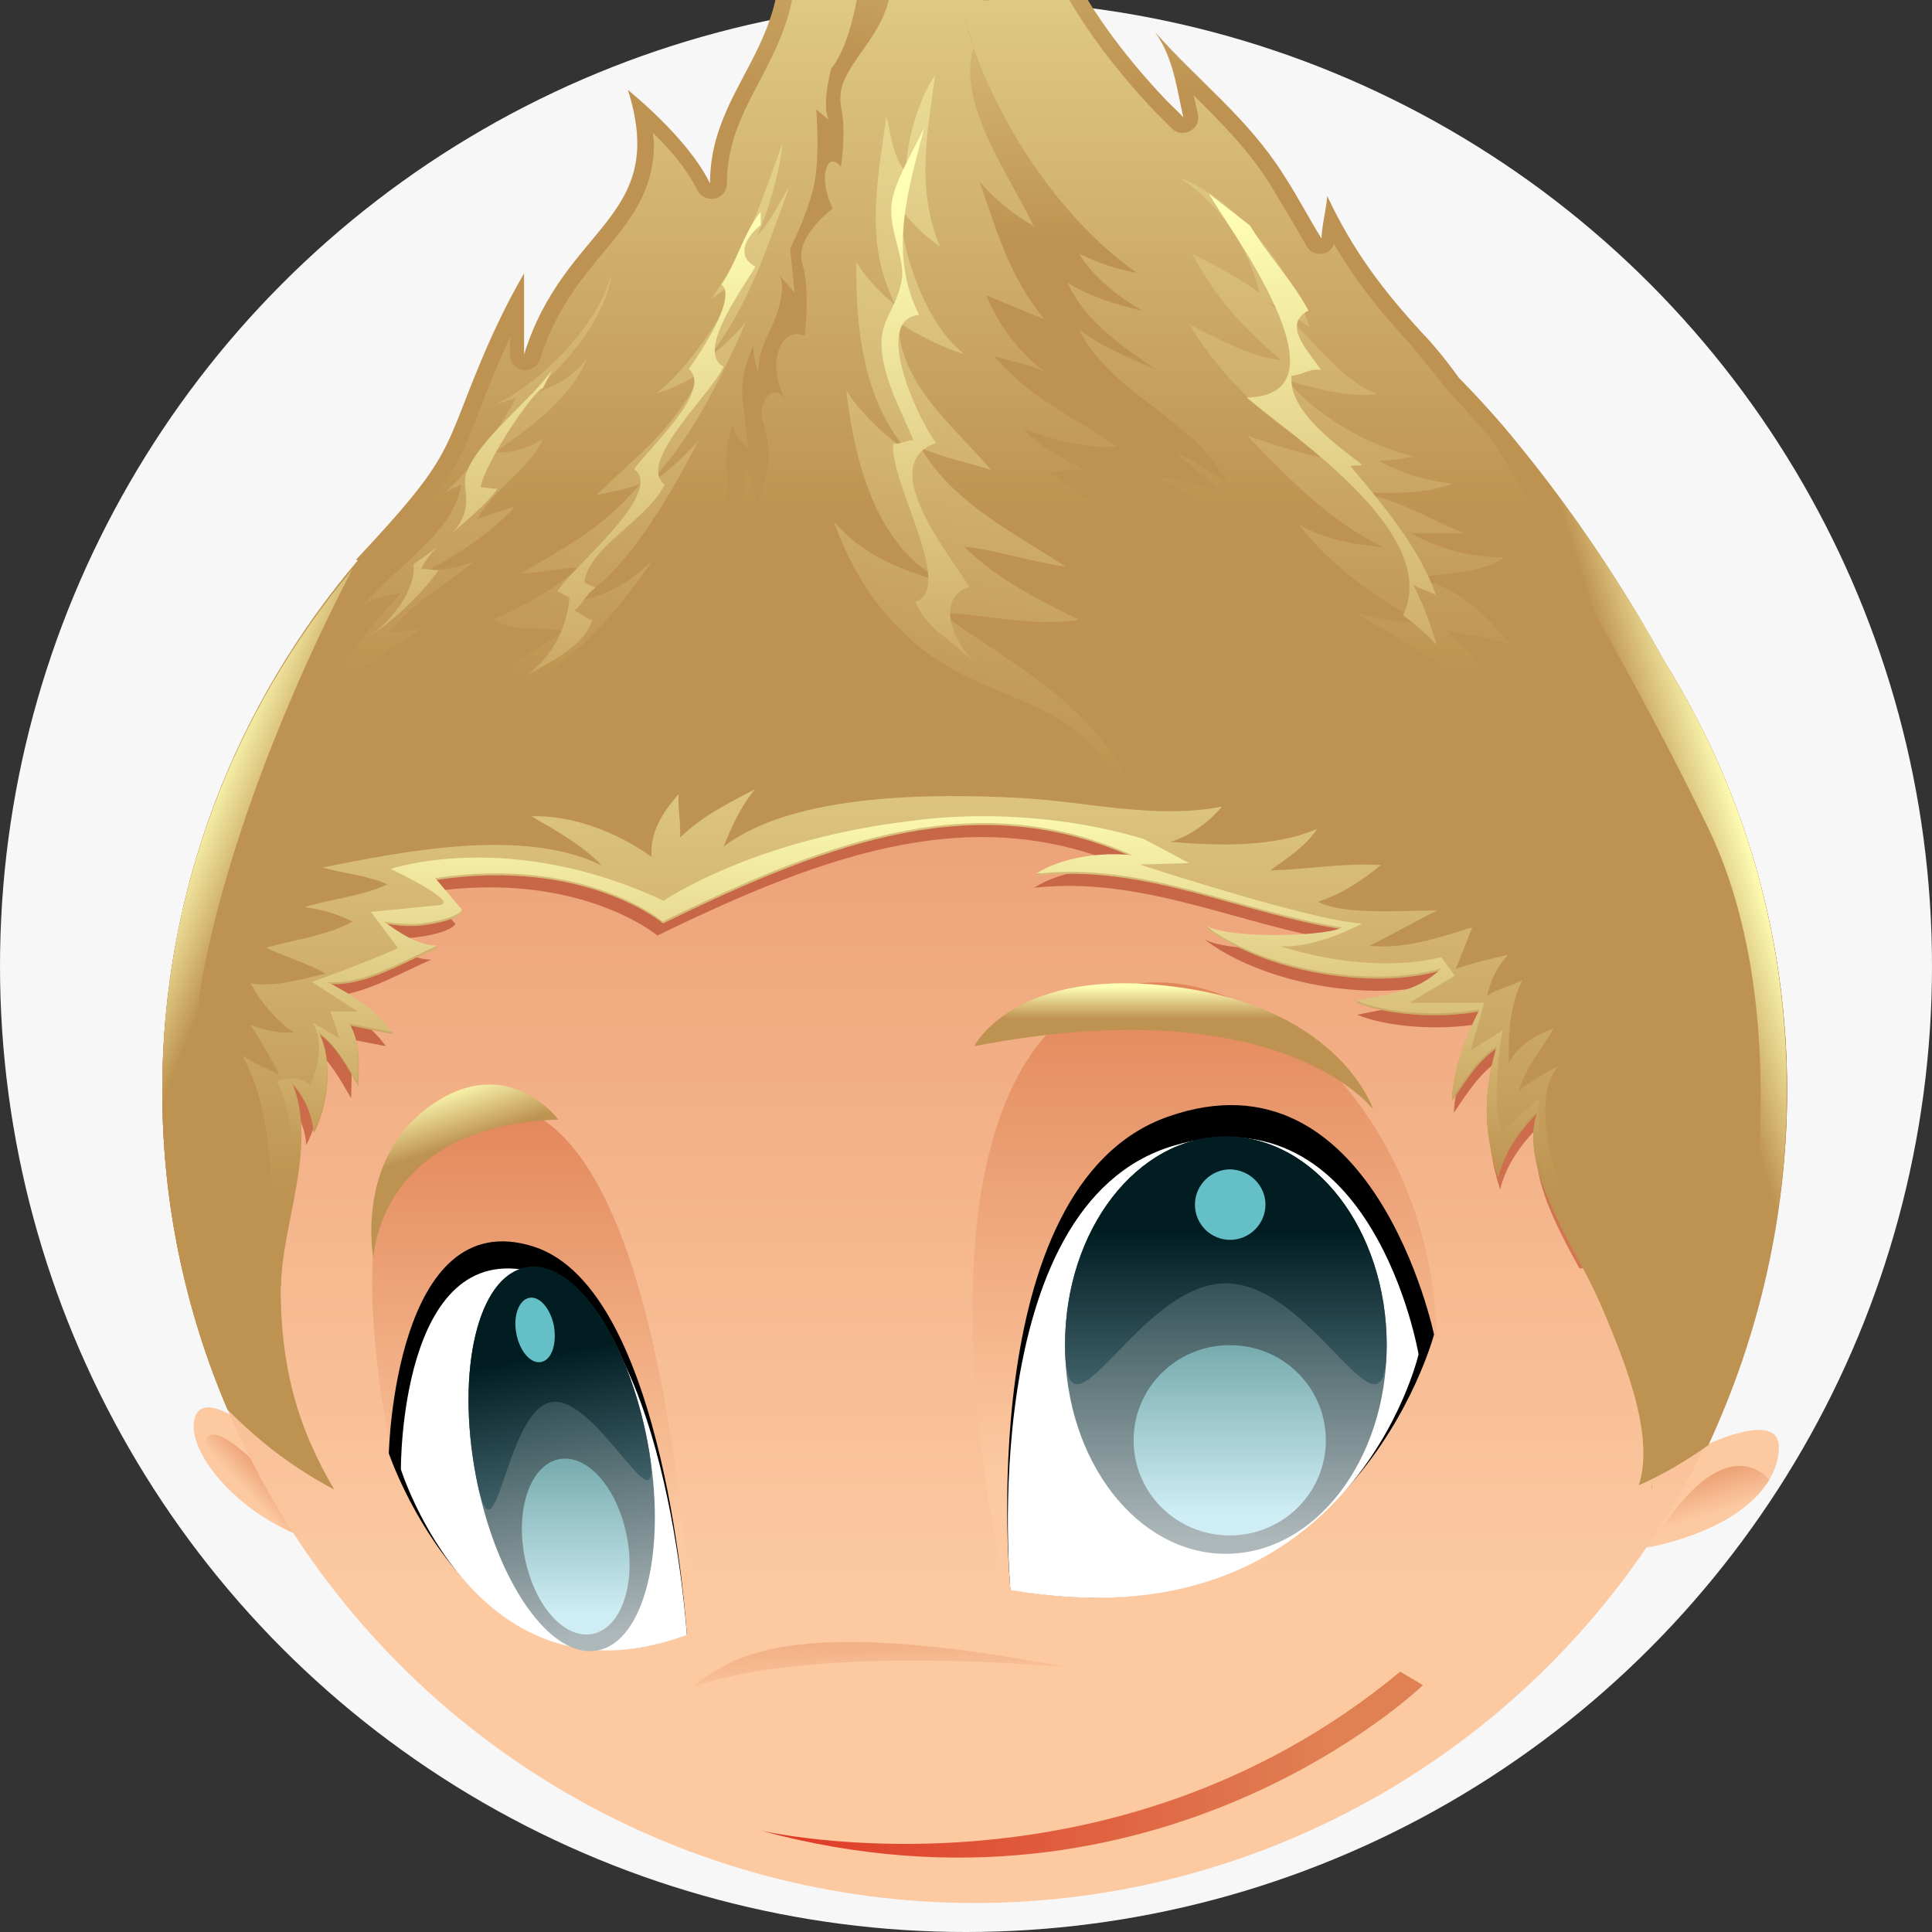 <?xml version="1.0" encoding="utf-8"?>
<!-- Generator: Adobe Illustrator 27.5.0, SVG Export Plug-In . SVG Version: 6.00 Build 0)  -->
<svg version="1.1" id="Layer_1" xmlns="http://www.w3.org/2000/svg" xmlns:xlink="http://www.w3.org/1999/xlink" x="0px" y="0px"
	 viewBox="0 0 400 400" enable-background="new 0 0 400 400" xml:space="preserve">
<rect x="0" y="0" width="400" height="400" fill="#333333" stroke="none"/>
<circle fill="#F7F7F7" cx="200" cy="200" r="200"/>
<g>
	<g>
		<g>
			
				<linearGradient id="SVGID_1_" gradientUnits="userSpaceOnUse" x1="-923.951" y1="642.123" x2="-923.951" y2="627.463" gradientTransform="matrix(-0.998 -6.340000e-02 -6.340000e-02 0.998 -586.57 -21.448)">
				<stop  offset="0" style="stop-color:#4B6C75"/>
				<stop  offset="1" style="stop-color:#011D22"/>
			</linearGradient>
			<path fill="url(#SVGID_1_)" d="M327.5,661.4l-0.4,5.6c0,0-30,8.1-63-5.9l0.4-5.6l17.9-5.1L327.5,661.4z"/>
			
				<linearGradient id="SVGID_00000133506361206620947930000001833620771062938004_" gradientUnits="userSpaceOnUse" x1="-927.35" y1="605.011" x2="-918.589" y2="640.689" gradientTransform="matrix(-0.998 -6.340000e-02 -6.340000e-02 0.998 -586.57 -21.448)">
				<stop  offset="0" style="stop-color:#C59ECC"/>
				<stop  offset="1" style="stop-color:#615C75"/>
			</linearGradient>
			<path fill="url(#SVGID_00000133506361206620947930000001833620771062938004_)" d="M296.7,633.1c0,0,17.5,10.5,30.8,28.3
				c0,0-31.2,6.8-63-5.3c0,0-0.2-6.3,2.9-15.5L296.7,633.1z"/>
			<g>
				
					<linearGradient id="SVGID_00000100370680798249332490000016104530322775102876_" gradientUnits="userSpaceOnUse" x1="-904.19" y1="625.02" x2="-898.557" y2="642.154" gradientTransform="matrix(-1 -2.310000e-02 -2.320000e-02 1 -580.921 -9.543)">
					<stop  offset="0" style="stop-color:#C59ECC"/>
					<stop  offset="1" style="stop-color:#615C75"/>
				</linearGradient>
				<path fill="url(#SVGID_00000100370680798249332490000016104530322775102876_)" d="M291.2,648.3c3.1-4.3,9-8.3,14.5-7
					c1.4,0.3,2.1-1.8,0.6-2.2c-6.6-1.6-13.4,2.8-17.1,7.9C288.4,648.3,290.4,649.5,291.2,648.3z M295.4,651.7
					c-0.8,1.2,1.1,2.4,1.9,1.2c3.1-4.3,9-8.3,14.5-7c1.4,0.3,2.1-1.8,0.7-2.2C306,642.1,299.1,646.5,295.4,651.7z M301.3,656.2
					c-0.8,1.2,1.1,2.4,1.9,1.2c3.1-4.3,9-8.3,14.5-7c1.4,0.3,2.1-1.8,0.6-2.2C311.8,646.6,305,651,301.3,656.2z"/>
				
					<linearGradient id="SVGID_00000011028787698609053830000014908667448384015039_" gradientUnits="userSpaceOnUse" x1="-921.156" y1="620.464" x2="-935.241" y2="606.69" gradientTransform="matrix(-0.998 -6.340000e-02 -6.340000e-02 0.998 -586.57 -21.448)">
					<stop  offset="0" style="stop-color:#A3ADB1"/>
					<stop  offset="1" style="stop-color:#D4E5DE"/>
				</linearGradient>
				<path fill="url(#SVGID_00000011028787698609053830000014908667448384015039_)" d="M291.5,646.2c3.3-4.2,9.4-8,14.8-6.4
					c1.4,0.4,2.1-1.7,0.7-2.1c-6.5-1.9-13.5,2.2-17.4,7.3C288.8,646.1,290.7,647.3,291.5,646.2z M295.6,649.7
					c-0.9,1.1,1,2.4,1.9,1.3c3.3-4.2,9.4-8,14.8-6.4c1.4,0.4,2.1-1.7,0.7-2.1C306.6,640.6,299.6,644.7,295.6,649.7z M301.3,654.5
					c-0.9,1.1,1,2.4,1.9,1.3c3.3-4.2,9.4-8,14.8-6.4c1.4,0.4,2.1-1.7,0.7-2.1C312.2,645.3,305.2,649.4,301.3,654.5z"/>
			</g>
		</g>
		<g>
			
				<linearGradient id="SVGID_00000091731118524646936130000015153740863225280444_" gradientUnits="userSpaceOnUse" x1="123.706" y1="674.278" x2="123.706" y2="659.618">
				<stop  offset="0" style="stop-color:#4B6C75"/>
				<stop  offset="1" style="stop-color:#011D22"/>
			</linearGradient>
			<path fill="url(#SVGID_00000091731118524646936130000015153740863225280444_)" d="M92.1,655.7v5.6c0,0,29.4,10,63.2-1.9v-5.6
				l-17.5-6.3L92.1,655.7z"/>
			
				<linearGradient id="SVGID_00000002376114044619250750000015881087131678452408_" gradientUnits="userSpaceOnUse" x1="120.307" y1="637.167" x2="129.069" y2="672.845">
				<stop  offset="0" style="stop-color:#C59ECC"/>
				<stop  offset="1" style="stop-color:#615C75"/>
			</linearGradient>
			<path fill="url(#SVGID_00000002376114044619250750000015881087131678452408_)" d="M124.6,629.4c0,0-18.2,9.4-32.5,26.3
				c0,0,30.7,8.8,63.2-1.3c0,0,0.6-6.3-1.9-15.6L124.6,629.4z"/>
			<g>
				
					<linearGradient id="SVGID_00000178189623044388369230000011958672800008109956_" gradientUnits="userSpaceOnUse" x1="144.104" y1="614.657" x2="149.737" y2="631.789" gradientTransform="matrix(0.999 4.030000e-02 -4.030000e-02 0.999 -6.507 11.733)">
					<stop  offset="0" style="stop-color:#C59ECC"/>
					<stop  offset="1" style="stop-color:#615C75"/>
				</linearGradient>
				<path fill="url(#SVGID_00000178189623044388369230000011958672800008109956_)" d="M131.2,643.9c-3.4-5.4-9.9-10.2-16.6-9
					c-1.4,0.3-0.9,2.5,0.5,2.2c5.6-1,11.3,3.4,14.1,7.9C130,646.2,132,645.1,131.2,643.9z M108.2,639c-1.4,0.3-0.9,2.5,0.5,2.2
					c5.6-1,11.3,3.4,14.1,7.9c0.8,1.2,2.8,0.2,2-1.1C121.4,642.6,114.8,637.8,108.2,639z M102.1,643.1c-1.4,0.3-0.9,2.5,0.5,2.2
					c5.6-1,11.3,3.4,14.1,7.9c0.8,1.2,2.8,0.2,2-1.1C115.3,646.8,108.7,641.9,102.1,643.1z"/>
				
					<linearGradient id="SVGID_00000047782891549321627980000006358397551481363379_" gradientUnits="userSpaceOnUse" x1="126.502" y1="652.619" x2="112.414" y2="638.843">
					<stop  offset="0" style="stop-color:#A3ADB1"/>
					<stop  offset="1" style="stop-color:#D4E5DE"/>
				</linearGradient>
				<path fill="url(#SVGID_00000047782891549321627980000006358397551481363379_)" d="M130.9,641.6c-3.6-5.3-10.3-9.8-16.9-8.3
					c-1.4,0.3-0.8,2.5,0.6,2.2c5.5-1.2,11.4,2.9,14.4,7.3C129.8,644,131.8,642.8,130.9,641.6z M107.8,637.7
					c-1.4,0.3-0.8,2.5,0.6,2.2c5.5-1.2,11.4,2.9,14.4,7.3c0.8,1.2,2.8,0.1,1.9-1.1C121.1,640.8,114.4,636.2,107.8,637.7z
					 M101.8,642.1c-1.4,0.3-0.8,2.5,0.6,2.2c5.5-1.2,11.4,2.9,14.4,7.3c0.8,1.2,2.8,0.1,1.9-1.1
					C115.1,645.1,108.4,640.6,101.8,642.1z"/>
			</g>
		</g>
		<g>
			
				<linearGradient id="SVGID_00000179619518538702539680000011420830647347796638_" gradientUnits="userSpaceOnUse" x1="211.114" y1="570.947" x2="211.114" y2="417.369">
				<stop  offset="0" style="stop-color:#4B6C75"/>
				<stop  offset="1" style="stop-color:#011D22"/>
			</linearGradient>
			<path fill="url(#SVGID_00000179619518538702539680000011420830647347796638_)" d="M314.6,481.1c-2.4-13.6-10.1-26.5-19.9-36.4
				c-10.6-10.7-24.6-17.8-38.6-23c-27-10.2-56-8.7-83.1,0.5c-25.3,8.6-48.5,25.2-59.6,50.1c-13.1,29.4-3.1,44.4,2.5,53.2
				c5.6,8.8,13.8,8.8,13.8,8.8s-1.9-16.2-1.9-16.3c-1-8.5-5.6-17.2-2.3-25.7c3.1-7.7,12.7-16.6,21-17.5c-6.7,25.2-10,52-10,52
				l7.5,23.8c0,0,41.3,7.5,46.3,6.3c5-1.3,51.3-6.3,51.3-6.3l40.1-15c0,0,0-20-13.8-73.9c-0.1-0.3-0.2-0.6-0.2-0.8
				c5.7,4.5,16.7,14.2,20.6,25.9c5.3,16-4.1,31.6-4.1,31.6s16.6,7.5,16.6,7.5c1.7,0.8,9.3-15,10.3-17
				C315.3,499.7,316.2,490.3,314.6,481.1z"/>
			
				<linearGradient id="SVGID_00000129921793436019572260000017782188980126812304_" gradientUnits="userSpaceOnUse" x1="211.196" y1="570.938" x2="211.196" y2="417.374">
				<stop  offset="0" style="stop-color:#C59ECC"/>
				<stop  offset="1" style="stop-color:#615C75"/>
			</linearGradient>
			<path fill="url(#SVGID_00000129921793436019572260000017782188980126812304_)" d="M190.4,556.8c1.9-0.5,9.4-1.5,18.2-2.5h-42.3
				C177,555.9,187.9,557.4,190.4,556.8z M112.6,520c1.1,2,2.3,3.8,3.3,5.4c0.5,0.8,1.1,1.4,1.6,2.1h11.4c-0.3-2.7-0.6-5.6-0.9-7.5
				H112.6z M300.9,525.8c0.7,0.3,2.6-2.4,4.5-5.7h-17.1C293.1,522.3,300.8,525.8,300.9,525.8z M124.7,502.9h-17.6
				c0.3,2.7,0.8,5.2,1.4,7.5h17.8C125.6,507.9,125,505.4,124.7,502.9z M287.7,510.4h22.7c0.4-0.8,0.7-1.4,0.8-1.7
				c0.9-1.9,1.6-3.9,2.2-5.8h-23.9C289.1,505.7,288.4,508.3,287.7,510.4z M315.1,485.8H288c0.1,0.3,0.3,0.6,0.3,0.8
				c0.8,2.2,1.2,4.5,1.4,6.7h25.4C315.4,490.8,315.3,488.3,315.1,485.8z M107.3,493.3h18c0.1-0.3,0.2-0.7,0.3-1
				c0.9-2.1,2.2-4.4,3.9-6.5h-20.8C108,488.5,107.5,491,107.3,493.3z M269.8,468.7H115.1c-0.6,1.2-1.2,2.3-1.7,3.5
				c-0.6,1.4-1.1,2.7-1.6,4h159.8C271,473.8,270.4,471.3,269.8,468.7z M310.9,468.7h-34.3c2.2,2.2,4.3,4.8,6.3,7.5h30.7
				C312.8,473.7,311.9,471.2,310.9,468.7z M300.8,451.6h-174c-2.1,2.4-4.1,4.9-6,7.5H306C304.4,456.5,302.7,454,300.8,451.6z
				 M282.1,434.5h-135c-3.6,2.3-7,4.8-10.3,7.5h155C288.8,439.3,285.5,436.8,282.1,434.5z M256.1,421.6c-4.7-1.8-9.5-3.2-14.3-4.3
				h-51.3c-5.9,1.2-11.7,2.8-17.5,4.7c-2.5,0.8-4.9,1.8-7.3,2.8h98.4C261.4,423.7,258.7,422.6,256.1,421.6z M139,510.4h139.7
				c-0.4-2.3-0.8-4.8-1.4-7.5h-137C139.8,505.6,139.4,508.1,139,510.4z M137.5,520c-0.6,4.2-0.9,6.7-0.9,6.7l0.3,0.8h144.4
				c-0.2-2.1-0.5-4.6-0.9-7.5H137.5z M142.2,544.7h115.1l20-7.5H139.8L142.2,544.7z M143.8,485.8c-0.6,2.5-1.1,5.1-1.6,7.5h133.2
				c-0.5-2.4-1-4.9-1.6-7.5H143.8z"/>
			<g>
				
					<linearGradient id="SVGID_00000047769192437419871950000009959219231219034772_" gradientUnits="userSpaceOnUse" x1="207.302" y1="511.695" x2="207.302" y2="458.485">
					<stop  offset="0" style="stop-color:#4B6C75"/>
					<stop  offset="1" style="stop-color:#011D22"/>
				</linearGradient>
				<path fill="url(#SVGID_00000047769192437419871950000009959219231219034772_)" d="M197.1,476.7c3.2,2.9,8.1,3,11.4,0.1
					c20-17.7,28.3-32.2,37.1-47.6l4.2-7.3c0.4-0.7,0.6-1.4,0.8-2.1c-25.5-8.1-52.4-6.2-77.7,2.4c-3.1,1-6.1,2.2-9,3.5
					C169.2,450.8,196,475.6,197.1,476.7z"/>
				
					<linearGradient id="SVGID_00000154426690483328552490000008966858733310180241_" gradientUnits="userSpaceOnUse" x1="207.222" y1="485.397" x2="207.222" y2="432.815">
					<stop  offset="0" style="stop-color:#706971"/>
					<stop  offset="0.145" style="stop-color:#787279"/>
					<stop  offset="0.387" style="stop-color:#8C8C90"/>
					<stop  offset="0.694" style="stop-color:#ADB5B4"/>
					<stop  offset="1" style="stop-color:#D4E5DE"/>
				</linearGradient>
				<path fill="url(#SVGID_00000154426690483328552490000008966858733310180241_)" d="M202.9,470.4c21.9-19.4,28.8-34.4,39.6-52.8
					c-23-5.4-46.9-3.1-69.5,4.6c-0.3,0.1-0.7,0.3-1,0.4C175.9,445.7,202.9,470.4,202.9,470.4z"/>
				
					<linearGradient id="SVGID_00000023279193986672479230000004180293764589057446_" gradientUnits="userSpaceOnUse" x1="206.656" y1="480.599" x2="206.656" y2="431.759">
					<stop  offset="0" style="stop-color:#A3ADB1"/>
					<stop  offset="1" style="stop-color:#D4E5DE"/>
				</linearGradient>
				<path fill="url(#SVGID_00000023279193986672479230000004180293764589057446_)" d="M175.9,424.2c4.4,16.3,21.2,33,27.1,38.4
					c16.9-14.4,24.2-26.1,32.5-39.6c0,0,1-1.6,2-3.1C218,416.4,196.9,417.9,175.9,424.2z"/>
			</g>
		</g>
		<g>
			
				<linearGradient id="SVGID_00000171694020595150189560000001661137275292016063_" gradientUnits="userSpaceOnUse" x1="212.282" y1="467.868" x2="212.282" y2="619.354">
				<stop  offset="0" style="stop-color:#A3ADB1"/>
				<stop  offset="1" style="stop-color:#D4E5DE"/>
			</linearGradient>
			<path fill="url(#SVGID_00000171694020595150189560000001661137275292016063_)" d="M152.2,539.2c0,0,37.6,19.4,108.9-3.1l19.4,1.9
				l3.8,5.6c0,0-2.5,35.1,15.6,91.4c0,0-14.4,8.1-32.6,6.3l-20.7-62c0,0-40.7,8.1-80.8-3.1c0,0-2.5,34.4-13.1,62.6
				c0,0-13.1,1.9-28.2-8.8c0,0,13.7-57.6,3.1-85.8l4.5-8.1l8.1-2.5L152.2,539.2z"/>
			
				<linearGradient id="SVGID_00000114757822533144632310000016524775327613608604_" gradientUnits="userSpaceOnUse" x1="142.118" y1="568.338" x2="141.179" y2="594.002">
				<stop  offset="0" style="stop-color:#A3ADB1"/>
				<stop  offset="1" style="stop-color:#D4E5DE"/>
			</linearGradient>
			<path fill="url(#SVGID_00000114757822533144632310000016524775327613608604_)" d="M148.1,543.1l1.2,3.2
				C149.6,545.1,149.2,543.8,148.1,543.1z M149.7,548.9l0.9,4.1C151.3,551.6,151.2,549.5,149.7,548.9z M150.8,555.7l-0.6,3.1
				C150.9,557.8,151.9,557.4,150.8,555.7z M148.4,560.5l-2.8,0.9C146.7,561.5,147.5,561.8,148.4,560.5z M142.5,561.5l-3.8-0.6
				C140.8,561.9,141.4,561.8,142.5,561.5z M136.9,560.5l-3.1-1.3C134.8,560.5,135.7,560.4,136.9,560.5z"/>
			
				<linearGradient id="SVGID_00000172438611619671098610000016152542045639916217_" gradientUnits="userSpaceOnUse" x1="-766.425" y1="570.307" x2="-767.441" y2="598.056" gradientTransform="matrix(-1.069 0 0 1 -552.511 0)">
				<stop  offset="0" style="stop-color:#A3ADB1"/>
				<stop  offset="1" style="stop-color:#D4E5DE"/>
			</linearGradient>
			<path fill="url(#SVGID_00000172438611619671098610000016152542045639916217_)" d="M257.9,543.1l-1.9,3.5
				C255.5,545.2,256.1,543.9,257.9,543.1z M255.3,549.4l-1.5,4.4C252.8,552.3,253,550,255.3,549.4z M253.6,556.6l1,3.4
				C253.5,559,251.9,558.5,253.6,556.6z M257.3,561.8l4.5,1C260.1,562.9,258.8,563.2,257.3,561.8z M266.8,562.8l6-0.7
				C269.5,563.4,268.5,563.2,266.8,562.8z M275.7,561.8l5-1.3C278.9,561.8,277.5,561.7,275.7,561.8z"/>
			
				<linearGradient id="SVGID_00000130627037463155708920000010921133053709231275_" gradientUnits="userSpaceOnUse" x1="264.706" y1="547.962" x2="265.645" y2="567.444">
				<stop  offset="0" style="stop-color:#8C999F"/>
				<stop  offset="1" style="stop-color:#D4E5DE"/>
			</linearGradient>
			<path fill="url(#SVGID_00000130627037463155708920000010921133053709231275_)" d="M247.2,544.7c0,0-0.7,2.6,3.3,1.4
				c4-1.2,7.7-6.3,14.6-5.4c6.8,0.9,16.9,2.6,16.9,2.6l-4.2-4.5c0,0-6.8-2.8-9.9-2.8c-3.1,0-8.5-0.2-11,0.5
				C254.2,537.2,247.2,544.7,247.2,544.7z"/>
			
				<linearGradient id="SVGID_00000067918521232505356810000013485758018766401192_" gradientUnits="userSpaceOnUse" x1="145.582" y1="557.233" x2="147.459" y2="592.915">
				<stop  offset="0" style="stop-color:#8C999F"/>
				<stop  offset="1" style="stop-color:#D4E5DE"/>
			</linearGradient>
			<path fill="url(#SVGID_00000067918521232505356810000013485758018766401192_)" d="M135,541.7c0,0,5.9-1.4,10.1,0.2
				c4.2,1.6,4.7,4.7,6.6,4.9c1.9,0.2,5.2-0.9,1.2-6.6c-4-5.6-9.6-6.1-10.8-5.9C140.8,534.6,135,541.7,135,541.7z"/>
			
				<linearGradient id="SVGID_00000051341686088410418100000013755704137753775515_" gradientUnits="userSpaceOnUse" x1="212.809" y1="563.646" x2="212.809" y2="653.792">
				<stop  offset="0" style="stop-color:#A3ADB1"/>
				<stop  offset="1" style="stop-color:#D4E5DE"/>
			</linearGradient>
			<path fill="url(#SVGID_00000051341686088410418100000013755704137753775515_)" d="M152.8,638.8c10.6-28.2,13.1-62.6,13.1-62.6
				c40.1,11.3,80.8,3.1,80.8,3.1l20.7,62c4.8,0.5,9.4,0.3,13.5-0.3c-0.1-0.1-0.2-0.2-0.3-0.3c-8.8-8.1-26.3-65.1-26.3-65.1l5-5
				c0,0-36.3,7.5-65.7,6.3c-29.4-1.2-45.1-11.3-45.1-11.3l6.3,6.3c4.2,26.1-8.6,62.9-9.9,66.7C149.7,639.2,152.8,638.8,152.8,638.8z
				"/>
			
				<linearGradient id="SVGID_00000098921096715322457780000003012540369994510256_" gradientUnits="userSpaceOnUse" x1="194.421" y1="570.855" x2="195.359" y2="594.327">
				<stop  offset="0" style="stop-color:#A3ADB1"/>
				<stop  offset="1" style="stop-color:#D4E5DE"/>
			</linearGradient>
			<path fill="url(#SVGID_00000098921096715322457780000003012540369994510256_)" d="M193.5,576.8c0,0-4.5-14.2-2.2-25.5l5.6-0.5
				l-3.8,1.9c0,0-1.4,14.1,3.3,23.9L193.5,576.8z"/>
		</g>
		<path fill="#C59ECC" d="M300.6,636.1c-1.5-3.4-0.8-9.1-3.5-11.7c-3.3-3.1-9.2-0.9-11.3,2.6c-2.3,3.7-0.9,9.4-0.2,13.5
			c0,0,8.7-0.7,13.6-3L300.6,636.1z"/>
		<path fill="#C59ECC" d="M122.8,630c2.1-3.1,2.3-8.8,5.4-10.9c3.7-2.5,9.2,0.6,10.7,4.4c1.6,4.1-0.7,9.4-2.1,13.3
			c0,0-8.5-2.1-12.9-5.3L122.8,630z"/>
		
			<linearGradient id="SVGID_00000013165736707709456210000002772585018095387023_" gradientUnits="userSpaceOnUse" x1="275.353" y1="529.967" x2="287.872" y2="507.432">
			<stop  offset="0" style="stop-color:#FCC9A1"/>
			<stop  offset="1" style="stop-color:#E08154"/>
		</linearGradient>
		<path fill="url(#SVGID_00000013165736707709456210000002772585018095387023_)" d="M301.2,525.5l-16.9-7.5l-5.6,6.6
			c0,0-16.9-2.8-23.5,8.5c0,0-13.1,8.5-9.4,11.3c3.8,2.8,8.5-5.6,16.9-4.7c8.4,0.9,21.6,4.7,21.6,4.7S296.5,535.8,301.2,525.5z"/>
		
			<linearGradient id="SVGID_00000033361181326786982350000011551122824744430495_" gradientUnits="userSpaceOnUse" x1="133.044" y1="528.361" x2="125.534" y2="509.585">
			<stop  offset="0" style="stop-color:#FCC9A1"/>
			<stop  offset="1" style="stop-color:#E08154"/>
		</linearGradient>
		<path fill="url(#SVGID_00000033361181326786982350000011551122824744430495_)" d="M116.1,525.5l11.5-7.5l3.8,6.6
			c0,0,11.5-2.8,16,8.5c0,0,9,8.5,6.4,11.3c-2.6,2.8-5.8-5.6-11.5-4.7c-5.8,0.9-14.8,4.7-14.8,4.7S119.4,535.8,116.1,525.5z"/>
	</g>
	<g>
		<g>
			
				<linearGradient id="SVGID_00000021096142141650828730000010945857260950102690_" gradientUnits="userSpaceOnUse" x1="353.752" y1="276.634" x2="353.752" y2="187.431">
				<stop  offset="0" style="stop-color:#FCC9A1"/>
				<stop  offset="1" style="stop-color:#E08154"/>
			</linearGradient>
			<path fill="url(#SVGID_00000021096142141650828730000010945857260950102690_)" d="M352.3,299.6c0,0,16-8,16,0
				s-8.5,17.4-29.1,21.1L352.3,299.6z"/>
			
				<linearGradient id="SVGID_00000152950607463208780420000002794187650005904811_" gradientUnits="userSpaceOnUse" x1="354.048" y1="313.557" x2="349.664" y2="299.784">
				<stop  offset="0" style="stop-color:#FCC9A1"/>
				<stop  offset="1" style="stop-color:#E08154"/>
			</linearGradient>
			<path fill="url(#SVGID_00000152950607463208780420000002794187650005904811_)" d="M366.3,306.4L366.3,306.4
				c0,0-8.8-11.9-23.8,12.5c-0.3,0.5-0.5,0.9-0.8,1.4C355.1,317.4,362.9,312,366.3,306.4z"/>
		</g>
		<g>
			
				<linearGradient id="SVGID_00000143606150104669083540000003824949503589367204_" gradientUnits="userSpaceOnUse" x1="58.546" y1="276.633" x2="58.546" y2="187.429">
				<stop  offset="0" style="stop-color:#FCC9A1"/>
				<stop  offset="1" style="stop-color:#E08154"/>
			</linearGradient>
			<path fill="url(#SVGID_00000143606150104669083540000003824949503589367204_)" d="M48.6,293.5c0,0-8-5.6-8.5,1.4
				c-0.5,7,10.8,20.7,27.7,24.9c16.9,4.2,5.2-12.2,5.2-12.2L48.6,293.5z"/>
			
				<linearGradient id="SVGID_00000180328250833641506450000014475948472274715815_" gradientUnits="userSpaceOnUse" x1="53.254" y1="311.232" x2="60.766" y2="304.346">
				<stop  offset="0" style="stop-color:#FCC9A1"/>
				<stop  offset="1" style="stop-color:#E08154"/>
			</linearGradient>
			<path fill="url(#SVGID_00000180328250833641506450000014475948472274715815_)" d="M67.8,319.8c0.4,0.1,0.6,0.1,1,0.2l-11.2-12.4
				c0,0-16.9-18.8-15-6.3c0.1,0.5,0.2,1,0.3,1.5C47.2,309.5,56.2,316.9,67.8,319.8z"/>
		</g>
		
			<linearGradient id="SVGID_00000029747189718709401760000015502129652551774089_" gradientUnits="userSpaceOnUse" x1="201.793" y1="328.288" x2="201.793" y2="35.339">
			<stop  offset="0" style="stop-color:#FCC9A1"/>
			<stop  offset="1" style="stop-color:#E08154"/>
		</linearGradient>
		<circle fill="url(#SVGID_00000029747189718709401760000015502129652551774089_)" cx="201.8" cy="225.8" r="168.2"/>
		
			<linearGradient id="SVGID_00000166641250011338565240000000156126062971136173_" gradientUnits="userSpaceOnUse" x1="249.384" y1="304.632" x2="249.384" y2="195.067">
			<stop  offset="0" style="stop-color:#FCC9A1"/>
			<stop  offset="1" style="stop-color:#E08154"/>
		</linearGradient>
		<path fill="url(#SVGID_00000166641250011338565240000000156126062971136173_)" d="M208.2,329.2c0,0-22.5-93,14.1-120.2
			c27-20,74.2,16,75.1,67.6L208.2,329.2z"/>
		
			<linearGradient id="SVGID_00000072986447283676441700000002786111339828955008_" gradientUnits="userSpaceOnUse" x1="110.207" y1="317.133" x2="110.207" y2="221.434">
			<stop  offset="0" style="stop-color:#FCC9A1"/>
			<stop  offset="1" style="stop-color:#E08154"/>
		</linearGradient>
		<path fill="url(#SVGID_00000072986447283676441700000002786111339828955008_)" d="M81.5,302.9c0,0-12.2-52.6,3.8-66.7
			c16-14.1,48.8-21.6,58.2,102.3L81.5,302.9z"/>
		
			<linearGradient id="SVGID_00000178195208934504316950000006116991945821346468_" gradientUnits="userSpaceOnUse" x1="201.793" y1="386.499" x2="201.793" y2="216.541">
			<stop  offset="0" style="stop-color:#F5A66B"/>
			<stop  offset="1" style="stop-color:#C86648"/>
		</linearGradient>
		<path fill="url(#SVGID_00000178195208934504316950000006116991945821346468_)" d="M58.9,226.9c2.5,2.8,4.3,6.4,4.5,10.2
			c2.8-5.2,4.3-14.4,1.1-20.5c3.7,2.7,6,7,8.2,10.8c0.1-4.5,0.5-8.9-1.8-12.6c2.7,0.6,5.9,1.2,9,1.8c-3.4-4.7-8.4-7.7-13.6-10.4
			c7.8,0.7,16.2-4.7,23-7.5c-4.2-0.1-7.8-2.6-11.2-5c2.4,0.4,5.1,0.7,7.7,0.4c7.6-0.9,8.5-2.8,8.5-2.8l-5.7-6.6
			c31.3-4.7,47.5,9,47.5,9c35.9-17.5,66.3-28,98.2-13.7c-6.3-0.8-15,0.4-20.2,3.8c22.6-2.5,42.6,7.8,63.9,11.1
			c-0.1,0-0.2,0.1-0.3,0.2c-4.5,1.8-24.7,2.2-28.7-0.9c12.1,9.5,34.9,13.5,49.8,9.2c-5.3,5.1-11.1,5.2-17.8,6.7
			c6,2.5,17,3.4,25.7,1.8c-2.9,5.7-5.4,12.2-5.7,18.5c2.7-4,5.4-8.3,9.4-10.9c-2.8,9.2-2.8,17.5,0.2,26.8c1.2-5.2,4.6-9.8,8.4-13.5
			c-3.3,8.8,2.7,20.2,8,29.8h38.9c2.6-11.8,4.1-24.1,4.1-36.7c0-26-5.9-50.7-16.5-72.7c-2.2-4.3-4.5-8.5-7-12.5
			c-1.4-2.5-2.8-4.9-4.3-7.4c-30.1-45.6-81.7-75.6-140.4-75.6c-44.8,0-85.5,17.6-115.6,46.1c-2.9,3.8-7.1,8.4-13.4,15.2l0.4,0.1
			c-9.1,10.5-16.9,22.1-23.3,34.7c-10.4,21.9-16.3,46.3-16.3,72.2c0,12.6,1.4,24.9,4.1,36.7h19.5C58.8,251.1,63.5,237.6,58.9,226.9z
			"/>
		
			<linearGradient id="SVGID_00000075125915903678713670000003910352413333117348_" gradientUnits="userSpaceOnUse" x1="334.978" y1="304.911" x2="331.222" y2="272.981" gradientTransform="matrix(0.833 8.030000e-02 -9.470000e-02 0.996 -67.84 20.466)">
			<stop  offset="0" style="stop-color:#FCC9A1"/>
			<stop  offset="1" style="stop-color:#E08154"/>
		</linearGradient>
		<path fill="url(#SVGID_00000075125915903678713670000003910352413333117348_)" d="M143.8,349.1c0,0,0.5-0.8,2.2-1.8
			c5.5-3.4,16.6-13.4,74.8-2.1C220.8,345.2,169.9,340.2,143.8,349.1z"/>
		
			<linearGradient id="SVGID_00000041978506129845845700000004386210587649992632_" gradientUnits="userSpaceOnUse" x1="242.954" y1="204.336" x2="242.954" y2="210.908">
			<stop  offset="0" style="stop-color:#FEFEB4"/>
			<stop  offset="1" style="stop-color:#BE9250"/>
		</linearGradient>
		<path fill="url(#SVGID_00000041978506129845845700000004386210587649992632_)" d="M284.3,229.7c0,0-18.8-25.4-82.6-13.1
			c0,0,8.5-16.9,42.3-12.2C277.7,209,284.3,229.7,284.3,229.7z"/>
		
			<linearGradient id="SVGID_00000075151614421938011810000001501001539392262563_" gradientUnits="userSpaceOnUse" x1="89.721" y1="225.985" x2="93.477" y2="237.254">
			<stop  offset="0" style="stop-color:#FEFEB4"/>
			<stop  offset="1" style="stop-color:#BE9250"/>
		</linearGradient>
		<path fill="url(#SVGID_00000075151614421938011810000001501001539392262563_)" d="M77.3,260.5c0,0,0.8-27.4,38.3-28.7
			c0,0-10.4-14.1-26.3-3C73.4,239.9,77.3,260.5,77.3,260.5z"/>
		
			<linearGradient id="SVGID_00000049184691145721666540000008410833233305479349_" gradientUnits="userSpaceOnUse" x1="160.319" y1="365.357" x2="276.748" y2="365.357">
			<stop  offset="0" style="stop-color:#E03926"/>
			<stop  offset="1" style="stop-color:#E08154"/>
		</linearGradient>
		<path fill="url(#SVGID_00000049184691145721666540000008410833233305479349_)" d="M157.5,379c0,0,72.3,16.9,132.4-32.9l4.7,2.8
			C294.6,348.9,240.1,401.5,157.5,379z"/>
		<g>
			<g>
				<path d="M209.2,329.1c0,0-8.2-83.5,32.6-97.9c42.6-15,55.1,45.1,55.1,45.1S279.6,341.9,209.2,329.1z"/>
				<path fill="#FFFFFF" d="M209.2,329.2c0,0-7.5-79.8,33.8-92c41.3-12.2,50.7,43.2,50.7,43.2S279.6,341.4,209.2,329.2z"/>
			</g>
			<g>
				
					<linearGradient id="SVGID_00000100370542474583120160000010616827378765983884_" gradientUnits="userSpaceOnUse" x1="253.753" y1="318.889" x2="253.753" y2="243.768">
					<stop  offset="0" style="stop-color:#AEB8BB"/>
					<stop  offset="1" style="stop-color:#01292E"/>
				</linearGradient>
				<path fill="url(#SVGID_00000100370542474583120160000010616827378765983884_)" d="M287.1,278.5c0,23.9-14.9,43.2-33.3,43.2
					c-18.4,0-33.3-19.3-33.3-43.2c0-23.9,14.9-43.2,33.3-43.2C272.2,235.3,287.1,254.7,287.1,278.5z"/>
				
					<linearGradient id="SVGID_00000113339167825580014120000010735473415971068571_" gradientUnits="userSpaceOnUse" x1="253.753" y1="320.764" x2="253.753" y2="255.037">
					<stop  offset="0" style="stop-color:#85AAB5"/>
					<stop  offset="1" style="stop-color:#011D22"/>
				</linearGradient>
				<path fill="url(#SVGID_00000113339167825580014120000010735473415971068571_)" d="M287.1,278.5c0,23.9-14.9-12.8-33.3-12.8
					c-18.4,0-33.3,36.7-33.3,12.8c0-23.9,14.9-43.2,33.3-43.2C272.2,235.3,287.1,254.7,287.1,278.5z"/>
				
					<linearGradient id="SVGID_00000096036974583805585360000005668070556014131079_" gradientUnits="userSpaceOnUse" x1="254.691" y1="255.979" x2="254.691" y2="313.257">
					<stop  offset="0" style="stop-color:#3D8081"/>
					<stop  offset="1" style="stop-color:#CFEDF4"/>
				</linearGradient>
				<path fill="url(#SVGID_00000096036974583805585360000005668070556014131079_)" d="M274.5,298.2c0,10.9-8.9,19.7-19.9,19.7
					c-11,0-19.9-8.8-19.9-19.7c0-10.9,8.9-19.7,19.9-19.7C265.7,278.5,274.5,287.3,274.5,298.2z"/>
				<path fill="#64BFC6" d="M262,249.4c0,4-3.3,7.3-7.3,7.3c-4,0-7.3-3.2-7.3-7.3c0-4,3.3-7.3,7.3-7.3
					C258.7,242.2,262,245.4,262,249.4z"/>
			</g>
		</g>
		<g>
			<g>
				<path d="M142.2,338.4c0,0-4.2-71.5-31.7-80.3c-28.8-9.2-30,42.8-30,42.8S98.8,355.1,142.2,338.4z"/>
				<path fill="#FFFFFF" d="M142.2,338.5c0,0-4.2-68.3-31.9-75.2C82.7,256.4,83,304.2,83,304.2S98.8,354.7,142.2,338.5z"/>
			</g>
			<g>
				
					<linearGradient id="SVGID_00000114066357807551764470000017114342134076318099_" gradientUnits="userSpaceOnUse" x1="-641.805" y1="386.328" x2="-641.805" y2="318.153" gradientTransform="matrix(-0.694 0.13 0.189 1.012 -395.107 31.601)">
					<stop  offset="0" style="stop-color:#AEB8BB"/>
					<stop  offset="1" style="stop-color:#01292E"/>
				</linearGradient>
				<path fill="url(#SVGID_00000114066357807551764470000017114342134076318099_)" d="M98.5,305.4c4.1,21.9,15.4,38.2,25.2,36.3
					c9.8-1.8,14.5-21.1,10.4-43c-4.1-21.9-15.4-38.2-25.2-36.3C99,264.2,94.4,283.5,98.5,305.4z"/>
				
					<linearGradient id="SVGID_00000067928010051614024790000006729039327113084331_" gradientUnits="userSpaceOnUse" x1="-641.805" y1="388.035" x2="-641.805" y2="328.381" gradientTransform="matrix(-0.694 0.13 0.189 1.012 -395.107 31.601)">
					<stop  offset="0" style="stop-color:#85AAB5"/>
					<stop  offset="1" style="stop-color:#011D22"/>
				</linearGradient>
				<path fill="url(#SVGID_00000067928010051614024790000006729039327113084331_)" d="M98.5,305.4c4.1,21.9,5.8-13.3,15.6-15.1
					c9.8-1.8,24.1,30.4,20,8.5c-4.1-21.9-15.4-38.2-25.2-36.3C99,264.2,94.4,283.5,98.5,305.4z"/>
				
					<linearGradient id="SVGID_00000005256270971721386100000013657751060143535262_" gradientUnits="userSpaceOnUse" x1="119.148" y1="281.208" x2="119.148" y2="334.124">
					<stop  offset="0" style="stop-color:#3D8081"/>
					<stop  offset="1" style="stop-color:#CFEDF4"/>
				</linearGradient>
				<path fill="url(#SVGID_00000005256270971721386100000013657751060143535262_)" d="M108.6,322.2c1.9,10,8.1,17.2,14,16.1
					c5.9-1.1,9.1-10.1,7.2-20.1c-1.9-10-8.1-17.2-14-16.1C109.9,303.2,106.7,312.2,108.6,322.2z"/>
				<path fill="#64BFC6" d="M106.9,276.1c0.7,3.7,3,6.3,5.1,5.9c2.2-0.4,3.3-3.7,2.7-7.4c-0.7-3.7-3-6.3-5.1-5.9
					C107.4,269.1,106.2,272.5,106.9,276.1z"/>
			</g>
		</g>
	</g>
	<g>
		
			<linearGradient id="SVGID_00000165927535062600968620000011261494437503014298_" gradientUnits="userSpaceOnUse" x1="201.793" y1="-148.085" x2="201.793" y2="22.195">
			<stop  offset="0" style="stop-color:#FEFEB4"/>
			<stop  offset="1" style="stop-color:#BE9250"/>
		</linearGradient>
		<path fill="url(#SVGID_00000165927535062600968620000011261494437503014298_)" d="M345.1,137.8c-8.9-16.3-19.3-31.8-31-46.1
			c-3.8-4.7-7.9-9.2-12.1-13.5c-2.4-3.3-4.8-6.4-7.3-9c-8.5-9.2-14.7-17.5-19.9-28.6c-0.3,3.2-1.1,6-1.2,8.8
			c-2.7-4.4-5.1-9-7.9-13.3c-7.5-11.8-17.5-19.2-26.6-29.5c3.9,5.4,4.5,11.7,5.9,17.7c-1.1-1.2-2.3-2.3-3.5-3.5
			c-10.5-11-34.6-40.1-19.4-56.5c-12.1,6.2-17.9,21-17.7,32.5c-13.1-15.6-8.3-40.2-2-58.8c-18.1,12.7-28.1,36.7-23.8,58.7
			c-5.6-7.9-13.5-17.4-21.1-23.3c13,33.7-10.5,41.2-10.5,64.6c-3.3-6.9-11-14.4-17-19.4c8.5,26.9-13.1,27.8-21.5,54.8
			c0-5.6,0-11.2,0-16.8c-7.4,12.7-11.7,25.4-14.1,31.1c-3.5,8.6-6.6,13.1-20.7,28.2l0.4,0.1C49,145.6,33.6,183.9,33.6,225.8
			c0,23.4,4.8,45.7,13.5,66c6.4,6.6,13.8,12.2,22.1,16.6c-8-13.6-11.1-26.1-11.1-42.1c0-12.5,7.7-29.3,2.3-42.2
			c2.5,2.8,4.2,6.4,4.5,10.2c2.7-5.2,4.2-14.4,1.1-20.5c3.7,2.7,5.9,7,8.1,10.8c0.1-4.5,0.5-8.9-1.8-12.6c2.7,0.6,5.9,1.2,8.9,1.8
			c-3.4-4.7-8.3-7.7-13.4-10.4c7.7,0.7,16.1-4.7,22.8-7.5c-4.1-0.1-7.8-2.6-11.1-5c2.4,0.4,5.1,0.7,7.7,0.4c7.5-0.9,8.5-2.8,8.5-2.8
			l-5.6-6.6c31-4.7,47.1,9,47.1,9c35.6-17.5,65.6-28,97.3-13.7c-6.2-0.8-14.9,0.4-20,3.8c22.4-2.5,42.2,7.8,63.3,11.1
			c-0.1,0-0.2,0.1-0.3,0.2c-4.4,1.8-24.5,2.2-28.4-0.9c12,9.4,34.6,13.5,49.3,9.2c-5.2,5.1-11,5.2-17.6,6.7c6,2.5,16.8,3.4,25.5,1.8
			c-2.9,5.7-5.3,12.2-5.7,18.5c2.7-4,5.3-8.3,9.3-10.9c-2.8,9.2-2.8,17.5,0.2,26.8c1.2-5.2,4.5-9.8,8.3-13.5
			c-4.4,11.9,8.1,28.5,12.6,39.1c4.4,10.5,11.9,27.3,8.3,38.4c4.8-2.1,9.6-4.9,14.4-8.3C364,277,370,252.1,370,225.8
			C370,193.5,360.9,163.4,345.1,137.8z"/>
		
			<linearGradient id="SVGID_00000129189821446964115930000001478340278884289191_" gradientUnits="userSpaceOnUse" x1="201.792" y1="-105.522" x2="201.792" y2="108.571">
			<stop  offset="0" style="stop-color:#FEFEB4"/>
			<stop  offset="1" style="stop-color:#BE9250"/>
		</linearGradient>
		<path fill="url(#SVGID_00000129189821446964115930000001478340278884289191_)" d="M180.9-13.7c0,3.3,0.3,6.6,0.9,9.8
			c0,0.2,0.1,0.4,0.1,0.6c0,1.3-0.7,2.4-1.9,2.9c-1.4,0.6-3,0.1-3.9-1.1c-2.2-3.1-6.8-9.2-12.2-14.9c0.6,3,0.9,5.8,0.9,8.4
			c0,10.5-4,18-7.6,24.9c-3.5,6.6-6.7,12.8-6.7,21.1c0,1.5-1,2.8-2.5,3.1c-1.5,0.3-2.9-0.4-3.6-1.7c-2-4.1-5.6-8.4-9.2-11.9
			c0,0.7,0.2,1.5,0.2,2.2c0,10-5.1,16.1-10.4,22.5c-4.7,5.6-10,12-13.2,22.2c-0.5,1.5-2,2.4-3.5,2.2c-1.6-0.2-2.7-1.6-2.7-3.2
			c0,0,0-1.8,0-3.6c-2.7,5.9-4.9,11.2-6.4,15.3l-1.5,3.9c-3.7,9-6.7,13.6-21.3,29.1c0,0,0.4,0,0.5,0C51,148.2,36.8,186.4,36.8,225.8
			c0,22.2,4.4,43.8,13,64.2c3.5,3.6,7.3,6.7,11.3,9.6c-4.3-10.2-6.2-20.6-6.3-33.3c0,0,0,0,0-0.1c0-4.8,1-9.9,2.1-15.3
			c1.1-5.4,2.1-11,2.1-16.1c0-3.4-0.5-6.6-1.7-9.5c-0.2-0.4-0.3-0.8-0.3-1.2c0-1.1,0.5-2.1,1.5-2.7c1.3-0.8,3-0.6,4.1,0.6
			c0.6,0.7,1,1.6,1.5,2.3c0.1-0.8,0.3-1.5,0.3-2.3c0-2.5-0.4-4.9-1.4-6.8c-0.2-0.5-0.4-1-0.4-1.5c0-0.9,0.4-1.8,1.1-2.4
			c1.1-1,2.8-1,4-0.2c0.6,0.4,0.9,1,1.4,1.5c-0.1-0.2-0.2-0.4-0.2-0.7c0-0.6,0.2-1.3,0.6-1.9c0.4-0.6,1.1-0.7,1.8-0.9
			c-1.7-1.1-3.4-2.2-5.2-3.1c-1.1-0.6-1.7-1.7-1.7-2.8c0-0.3,0-0.6,0.1-0.9c0.4-1.5,1.8-2.4,3.4-2.2c4.3,0.4,9.3-1.7,13.9-3.9
			c-1.7-1-3.2-2-4.4-2.9c-0.8-0.6-1.3-1.6-1.3-2.6c0-0.4,0.1-0.9,0.3-1.3c0.6-1.4,2-2.2,3.5-1.9c2.5,0.5,4.8,0.6,6.7,0.3
			c1.7-0.2,2.8-0.5,3.7-0.7c-1.5-1.7-3-3.4-3-3.4c-0.5-0.6-0.8-1.3-0.8-2.1c0-0.4,0.1-0.8,0.2-1.1c0.4-1.1,1.4-1.9,2.5-2
			c26.9-4.1,43,5.1,47.9,8.5c38.6-18.8,67.3-26.9,98.2-12.9c1.2,0.5,1.9,1.7,1.9,2.9c0,0.3,0,0.6-0.1,0.9c-0.1,0.4-0.4,0.6-0.6,0.9
			c6.7,1.2,13.3,3,19.7,4.8c7,2,14.3,4,21.5,5.2c1.4,0.2,2.4,1.4,2.5,2.9c0,0.1,0,0.2,0,0.3c0,1.3-0.9,2.6-2.1,3.1
			c-1.7,0.7-5.8,1.3-10.5,1.5c9.9,2.6,21,3.2,29.3,0.8c1.4-0.4,2.9,0.2,3.7,1.5c0.3,0.5,0.4,1.1,0.4,1.6c0,0.8-0.3,1.7-1,2.3
			c-1.7,1.7-3.5,2.8-5.3,3.7c3.6,0.1,7.1,0,10.3-0.6c1.2-0.2,2.4,0.3,3.1,1.2c0.4,0.6,0.6,1.2,0.6,1.9c0,0.5-0.1,1-0.3,1.5
			c-0.8,1.5-1.2,2.8-1.8,4.3c0.3-0.2,0.5-0.5,0.8-0.7c1.1-0.7,2.6-0.7,3.7,0.1c0.8,0.6,1.3,1.6,1.3,2.6c0,0.3,0,0.6-0.1,0.9
			c-1.3,4.2-1.9,8.2-1.9,12.1c0,1.3,0.2,2.6,0.3,3.9c1.4-2,2.8-4,4.8-5.9c1.1-1,2.7-1.2,4-0.4c0.9,0.6,1.5,1.6,1.5,2.7
			c0,0.4-0.1,0.7-0.2,1.1c-0.5,1.4-0.7,2.8-0.7,4.4c0,7.1,4.7,15.8,8.6,23.1l4.7,9.2l0.4,1c3.7,8.8,9,21.3,9,32
			c0,0.4-0.1,0.7-0.2,1.1c2.5-1.4,5.1-3,7.8-4.9c10.7-22.3,16.2-46.3,16.2-71.2c0-30.6-8.4-60.4-24.4-86.3
			c-8.7-16-19-31.3-30.8-45.8l-11.9-13.3c0,0-7.3-9-7.3-9c-6.9-7.4-11.9-13.9-16-21c-0.4,1-1.1,1.8-2.2,2c-1.3,0.3-2.7-0.2-3.4-1.4
			l-3-5.2l-4.8-8c-4.5-7.1-10-12.5-15.7-18.2c0,0.1,0.1,0.2,0.1,0.3l0.8,3.6c0,0.2,0.1,0.5,0.1,0.7c0,1.2-0.6,2.3-1.7,2.8
			c-1.2,0.7-2.8,0.5-3.8-0.5l-1.3-1.3l-2.2-2.2c-6.9-7.3-25.2-28.1-25.2-46c0-0.3,0.1-0.5,0.1-0.8c-4.2,6.1-6.5,13.6-6.5,20.1
			c0,0.1,0,0.5,0,0.5c0,1.3-0.8,2.5-2.1,3c-1.3,0.5-2.7,0.1-3.6-0.9c-6-7.1-9-16.5-9-28.1c0-6.8,1.1-14.5,3.2-22.8
			C186.6-41.6,180.9-27.7,180.9-13.7z M213.8,177.7c0.1,0,0.2,0,0.4,0C214.1,177.7,213.9,177.7,213.8,177.7z M341.9,308.5
			c0.1-0.3,0.2-0.6,0.2-1c0,0,0,0,0,0C341.9,307.8,342,308.2,341.9,308.5z"/>
		
			<linearGradient id="SVGID_00000147898999771218518920000001790852753416151435_" gradientUnits="userSpaceOnUse" x1="361.397" y1="172.45" x2="345.12" y2="177.457">
			<stop  offset="0" style="stop-color:#FEFEB4"/>
			<stop  offset="1" style="stop-color:#BE9250"/>
		</linearGradient>
		<path fill="url(#SVGID_00000147898999771218518920000001790852753416151435_)" d="M345.1,137.8c-8.9-16.3-19.3-31.8-31-46.1
			c-3.8-4.7-7.9-9.2-12.1-13.5c-1.8-2.5-3.6-4.8-5.5-6.9c7.7,11.9,36.2,56.7,57.2,100.2c21.3,44.3,5.4,108.5,1,124.2
			c9.7-21.3,15.2-44.9,15.2-69.8C370,193.5,360.9,163.4,345.1,137.8z"/>
		
			<linearGradient id="SVGID_00000102529609784301549760000005714361482505500860_" gradientUnits="userSpaceOnUse" x1="30.723" y1="193.008" x2="45.744" y2="199.268">
			<stop  offset="0" style="stop-color:#FEFEB4"/>
			<stop  offset="1" style="stop-color:#BE9250"/>
		</linearGradient>
		<path fill="url(#SVGID_00000102529609784301549760000005714361482505500860_)" d="M43,196.8c7.7-34.8,24.3-68.2,30-79
			c-24.5,29.2-39.4,66.9-39.4,108c0,23.4,4.8,45.7,13.5,66c0.5,0.5,1,0.9,1.5,1.4C47.3,288.9,34,237.3,43,196.8z"/>
		
			<linearGradient id="SVGID_00000147924846303166368050000002422539487300025493_" gradientUnits="userSpaceOnUse" x1="190.484" y1="-79.099" x2="190.484" y2="142.94">
			<stop  offset="0" style="stop-color:#FEFEB4"/>
			<stop  offset="1" style="stop-color:#BE9250"/>
		</linearGradient>
		<path fill="url(#SVGID_00000147924846303166368050000002422539487300025493_)" d="M299.4,130.6c4.6,0.7,9.1,1.6,13.7,3
			c-6.1-6.5-11.4-12.9-21-13.7c6.5-1.6,13.9-0.7,19.4-4.5c-6.6,0.1-13.5-1.7-19.4-5c3.7,0.1,7.4,0,11.1,0c-5-1.8-15.2-7.9-22.4-8.4
			c6.8,0,14,0.5,20-1.9c-5.4-0.5-10.4-2-15.3-4.7c2.5,0,6.9-0.8,7.3-0.9c-9.1-2-20.5-8.5-26.3-15.8c5.5,1.8,13.5,3.7,18.6,2.9
			C275,77.3,270.9,67.5,262,62.4c3.2,1.4,6.3,3.4,9.2,5.4C267,55.4,256.6,41.5,244,36.7c8.1,4.9,14.8,14.9,16.7,23.9
			c-4.1-3.1-9.1-5.6-13.8-8c4.8,9.3,10.6,15.3,18.4,22c-6.6-0.8-13.1-4.4-19-7.4c7.4,12.4,19.8,23.6,31.7,28.3
			c-6.7-0.9-13.3-3.1-19.8-5.3c9.4,9.7,17.4,17.9,28.2,23.1c-5.8-0.5-12.5-1.7-17.6-4.8c7.2,9.2,16,15.2,25.9,20.6
			c-4.4-0.1-9.5-1-13.9-2.2c8.7,5.6,28.5,14.6,28.1,26.8l6.6,16C316.8,153.8,312.3,141.3,299.4,130.6z M126.5,56.9l-0.9,2.8
			c-3.8,9.6-14.6,20.4-24.1,24.5c1.5-0.8,3.7-1.2,5.3-1.8c-3.4,6.6-9,14.5-14.6,19.5c1-0.5,2.3-1.1,3.3-1.6
			c-1.3,9.8-14,17.4-20.2,24.9c2.8-1.8,4.9-1.7,7.8-2.5c-7.3,7.8-13.2,15.4-17.6,25.1c5.7-6.2,14.5-14,22.3-17.6
			c-2.3,0.5-5,0.3-7.1,0.8c4.5-6.4,11.5-9.7,17.4-14.7c-3,1.1-6,1.7-9.2,1.7c5.1-2.9,12.6-7.2,17.7-13.2c-2.4,1-5.6,1.7-7.8,2.7
			c3.5-6.5,10.8-10.2,13.6-16.6c-2.7,1.8-6.4,3-9.9,2.7c7-4.9,15.8-11.1,19.1-19.5c-2.8,3.7-7.2,6.5-11.6,7.3
			C116.6,76.3,125.8,65.3,126.5,56.9z"/>
		
			<linearGradient id="SVGID_00000006678189569421542610000018366122881986442677_" gradientUnits="userSpaceOnUse" x1="194.595" y1="69.124" x2="194.595" y2="249.406">
			<stop  offset="0" style="stop-color:#FEFEB4"/>
			<stop  offset="1" style="stop-color:#BE9250"/>
		</linearGradient>
		<path fill="url(#SVGID_00000006678189569421542610000018366122881986442677_)" d="M322.7,220.7c-2.9,1.4-5.8,3.2-8.2,5.1
			c1.4-4.9,4.8-8.7,7.2-12.9c-3.6,1.3-7.5,3.5-9.3,7.2c-0.1-6.2,0.1-11.6,2.8-17.2c-2.3,1.3-5.2,1.8-7.3,3.3
			c0.6-3.1,2.1-6.1,4.3-8.5c-3.7,0.8-7.4,1.7-10.8,2.9c1.1-2.8,2.4-5.9,3.4-8.6c-6.8,2.1-14,4.6-21.3,3.8c3.9-1.8,11.4-6.1,14.1-7.3
			c-7.8,0-19.4,1-24.7-1.8c4.9-1.6,9-4.3,13-7.6c-7.5-0.5-15.2,0.9-22.9,1.1c3.4-2.5,7.3-4.9,9.7-8.6c-8.9,3.9-20.7,3.5-30.4,2.7
			c4.1-1.2,7.9-4,10.7-7.3c-14,2.7-28.1-1.1-41.9-1.8c-17.5-0.9-46.7-1.1-61.3,10.1c1.6-4,3.6-8.4,6.5-11.9c-5.3,2.8-11,5.6-15.5,10
			c0.2-2.9-0.5-6.1-0.3-9c-3.1,3.6-6,7.7-5.6,13c-6.8-4.9-16.2-8.7-24.9-8.4c5.2,3,10.6,6,14.6,10.2c-16.1-8-41.2-2.9-57.8,0.4
			c4.5,1.3,9.2,1.6,13.4,3.5c-5.3,2.5-11.8,3-17.1,4.7c3.6,0.5,6.6,1.4,9.9,3c-5.2,2.9-11.8,3.7-17.9,5.4c1.9,1.1,9.3,3.5,12.3,5.4
			c-5.1,1.1-10.1,2.8-15.5,2c2,3.9,5.6,8,9,10.2c-3.1,0.1-6-0.4-9-1.6c2.1,3.4,4.2,6.8,5.9,10.3c-2.5-1.3-5.3-2.3-7.7-4
			c7.3,12.6,6.2,32.5,6.2,47.1l1.9,0.8c0-12.5,7.7-29.2,2.3-42c2.5,2.8,4.2,6.4,4.5,10.2c2.7-5.2,4.2-14.4,1.1-20.5
			c3.7,2.7,5.9,7,8.1,10.8c0.1-4.5,0.5-8.9-1.8-12.6c2.7,0.6,5.9,1.2,8.9,1.8c-3.4-4.7-8.3-7.7-13.4-10.4c7.7,0.7,16.1-4.7,22.8-7.5
			c-4.1-0.1-7.8-2.6-11.1-5c2.4,0.4,5.1,0.7,7.7,0.4c7.5-0.9,8.5-2.8,8.5-2.8l-5.6-6.6c31-4.7,47.1,9,47.1,9
			c35.6-17.5,65.6-28,97.3-13.7c-6.2-0.8-14.9,0.4-20,3.8c22.4-2.5,42.2,7.8,63.3,11.1c-0.1,0-0.2,0.1-0.3,0.2
			c-4.4,1.8-24.5,2.2-28.4-0.9c12,9.4,34.6,13.5,49.3,9.2c-5.2,5.1-11,5.2-17.6,6.7c6,2.5,16.8,3.4,25.5,1.8
			c-2.9,5.7-5.3,12.2-5.7,18.5c2.7-4,5.3-8.3,9.3-10.9c-2.8,9.2-2.8,17.5,0.2,26.8c1.2-5.2,4.5-9.8,8.3-13.5
			c-4.4,11.9,8.1,28.5,12.6,39.1c0,0,0,0,0,0c2.9,0.7,5.9,1.4,8.8,1.9C328.1,265.6,313.8,230.2,322.7,220.7z"/>
		
			<linearGradient id="SVGID_00000032644838143000481120000008798563457682491042_" gradientUnits="userSpaceOnUse" x1="189.554" y1="164.368" x2="189.554" y2="243.484">
			<stop  offset="0" style="stop-color:#FEFEB4"/>
			<stop  offset="1" style="stop-color:#BE9250"/>
		</linearGradient>
		<path fill="url(#SVGID_00000032644838143000481120000008798563457682491042_)" d="M321.4,248.5c-3.3-5.2-2.8-21.1-2.8-21.1l-7.5,7
			c-2.8-5.6,0-21.1,0-21.1l-6.6,4.2l2.8-9.9h-15.5l9.4-5.6l-2.8-3.8c-16,3.8-33.3-2.3-33.3-2.3c7.5,0.5,16.9-4.7,16.9-4.7
			c-10.3-0.5-46-12.2-46-12.2l10.2-0.3l-9.4-5c-25-7.5-47.6-3.8-47.6-3.8c-33.3,3.8-51.8,16.6-51.8,16.6c-31.9-15-56.5-6.6-56.5-6.6
			s14.7,7,10,7.5c-4.7,0.5-14.1,1.4-14.1,1.4l5.6,7.5c-6.1,2.8-17.8,7-17.8,7l9.4,6.1h-5.6l1.9,5.6l-5.6-3.3
			c3.3,5.2-0.5,13.1-0.5,13.1c-2.3-2.8-7-0.9-7-0.9c2.8,3.3,4.2,19.2,4.2,19.2l0.2,0.2c1-6.8,1.3-13.5-1.2-19.3
			c2.5,2.8,4.2,6.4,4.5,10.2c2.7-5.2,4.2-14.4,1.1-20.5c3.7,2.7,5.9,7,8.1,10.8c0.1-4.5,0.5-8.9-1.8-12.6c2.7,0.6,5.9,1.2,8.9,1.8
			c-3.4-4.7-8.3-7.7-13.4-10.4c7.7,0.7,16.1-4.7,22.8-7.5c-4.1-0.1-7.8-2.6-11.1-5c2.4,0.4,5.1,0.7,7.7,0.4c7.5-0.9,8.5-2.8,8.5-2.8
			l-5.6-6.6c31-4.7,47.1,9,47.1,9c35.6-17.5,65.6-28,97.3-13.7c-6.2-0.8-14.9,0.4-20,3.8c22.4-2.5,42.2,7.8,63.3,11.1
			c-0.1,0-0.2,0.1-0.3,0.2c-4.4,1.8-24.5,2.2-28.4-0.9c12,9.4,34.6,13.5,49.3,9.2c-5.2,5.1-11,5.2-17.6,6.7c6,2.5,16.8,3.4,25.5,1.8
			c-2.9,5.7-5.3,12.2-5.7,18.5c2.7-4,5.3-8.3,9.3-10.9c-2.8,9.2-2.8,17.5,0.2,26.8c1.2-5.2,4.5-9.8,8.3-13.5
			c-2.5,6.6,0.3,14.7,4,22.3C322.2,250.9,322.1,249.6,321.4,248.5z"/>
		
			<linearGradient id="SVGID_00000039134557458924733870000001459841950900262335_" gradientUnits="userSpaceOnUse" x1="230.959" y1="-42.805" x2="197.157" y2="158.755">
			<stop  offset="0" style="stop-color:#FEFEB4"/>
			<stop  offset="1" style="stop-color:#BE9250"/>
		</linearGradient>
		<path fill="url(#SVGID_00000039134557458924733870000001459841950900262335_)" d="M227.6,156.5c-6.8-9.9-21.3-12.5-31.2-18.4
			c-11.6-6.8-19.4-17.7-23.8-30.2c6.4,7.6,15.2,10.6,24.6,13.2c-15.6-6.1-20.3-25.5-22-40.4c2,3.7,7.6,9.4,12.6,12.6
			c-9.1-10.5-10.7-25.7-10.5-39.1c1.7,3.1,5.2,6.7,8.2,9.1c-6.7-12.7-3.8-25.8-2-39.1c1,3.2,1.2,8.4,4.2,11.6
			c-0.5-4.8,2.4-15.4,5.9-20.2c-1.6,11.9-4,23.5,1,35.4c-3.3-2.1-5.9-5-8.3-7.9c0.5,9.9,5.5,24,13.3,30.2c-4.7-1.4-9.5-3.9-13.6-6.6
			c0.2,13,11.8,21.8,19.2,30.6c-4.7-1.5-10-2.6-14.6-4.6c6.9,11.7,19.6,17.7,30,24.6c-7-0.9-14.1-3.4-20.9-4.1
			c6.3,6.5,15.7,11.2,23.7,15.1c-9.5,1.6-19.3-1.1-28.8-1.5c15,10.9,30.6,18.2,39.4,35.5L227.6,156.5z"/>
		
			<linearGradient id="SVGID_00000083806237466017000150000016481018558587268277_" gradientUnits="userSpaceOnUse" x1="149.148" y1="-56.525" x2="115.346" y2="145.036">
			<stop  offset="0" style="stop-color:#FEFEB4"/>
			<stop  offset="1" style="stop-color:#BE9250"/>
		</linearGradient>
		<path fill="url(#SVGID_00000083806237466017000150000016481018558587268277_)" d="M88.5,153.2c7.3-8.1,15.4-8.7,22.7-12.7
			c8.4-4.7,16.6-13.7,23.8-24.4c-6.2,6.1-11.7,7.7-17.3,8.8c10.1-3.6,20.2-20.6,27-33.9c-2.4,3.1-7.5,7.6-11.2,9.9
			c8.7-8.4,15.6-22,20.9-34.2c-2.1,2.6-5.2,5.4-7.7,7.3c8.4-10.7,12.2-23,16.7-35.3c-1.8,2.8-4,7.5-6.7,10.1
			c2.2-4.3,5-14.3,5.3-19.1c-4,11.1-7.5,21.9-14.7,32.1c2.5-1.5,4.9-3.7,7.3-6.2c-4.2,8.9-12.4,21.2-18.7,25.8
			c2.9-0.7,6.2-2.4,9.3-4.3c-5.3,11.8-14.6,18.3-21.7,25.4c2.9-0.7,6-1.1,9-2.3c-8.1,9.8-16.7,13.6-24.6,18.5
			c3.8,0.1,8.3-1.3,11.8-1.1c-5.7,5.1-12.2,8.2-17.6,10.7c4,2.7,9.8,1.5,14.7,2.3c-11.7,8-22.3,12.7-33.5,27.3L88.5,153.2z"/>
		
			<linearGradient id="SVGID_00000076581872578815073380000010712104679483868545_" gradientUnits="userSpaceOnUse" x1="186.946" y1="44.27" x2="186.946" y2="165.009">
			<stop  offset="0" style="stop-color:#FEFEB4"/>
			<stop  offset="1" style="stop-color:#BE9250"/>
		</linearGradient>
		<path fill="url(#SVGID_00000076581872578815073380000010712104679483868545_)" d="M200.6,121.5c-2.7-5.2-20-25.2-6.8-29.8
			c-3.6-4.6-13.4-25.6-3.5-26.5c-6.5-12.8-2.2-26.2,1.1-38.9c-2,4.4-5.6,10.2-6.6,14.7c-1.4,5.8,2.7,12.2,1.9,16.9
			c-1.3,7.5-5.8,8.4-3.6,17.9c1.2,5.3,3.8,10,6,15.3c-1.1,0-2.8,0.9-4.2,0.8c-0.6,8.2,12.9,30,4.6,32.7c1.3,3,3.6,5.7,6.5,7.6
			l5.6,4.7C197.5,133,193.5,124.1,200.6,121.5z M297.5,133.5c-1.3-3.9-2.8-8.5-4.9-12.4c1.4,0.9,3.2,1.2,4.7,2.1
			c-3.5-9.9-11-18.7-17.7-26.7c0.9-0.2,1.6,0,2.4-0.3c-5.3-4.1-15.3-11.1-14.6-18.4c2.1-0.1,3.7-1.6,6.1-1.2
			c-2.6-3.9-8.2-9.4-2.6-12.3c-3.3-6.2-8.6-11.7-12.1-17.6l-8.5-6.6c3.4,6.3,30.5,41.8,7.8,42.2c10.5,8.8,40.3,28.4,32.4,45.1
			C293,129.2,295.3,131.3,297.5,133.5z M142.6,76.4c5.1,4.3-8.1,16.2-11.3,20.7c6.4,5-12.6,20-15.9,25.3c0.9,0.5,1.6,0.9,2.5,1.3
			c-0.5,6.3-3.6,12.4-9,16.2c5.3-3,12-6.1,13.7-11.5c-1.5-0.4-2.8-1.7-3.7-2c1.6-1.1,2.5-3.5,4.4-4.7c-0.7-0.4-1.7-0.7-2.3-1.1
			c0.7-7.3,13.3-13.1,16.6-20.3c-6-4.5,10-19.1,12.2-24.4c-5.8-3.1,3.9-16,6.6-20.7c-3.9-2-2.3-5.9,1.1-8.6v-2.8
			c-3.7,4.7-5,10.6-8.1,15.1C152.6,61.6,145.3,72.6,142.6,76.4z M90.6,113.2c-1.7,1.3-3.4,2.5-5,3.6c0.6,5.1-4.3,11.6-9.2,15
			c5.4-3.5,10.9-8.9,14.4-13.7c-1.2-0.1-2.4-0.3-3.6-0.3C87.9,116.2,89.1,114.7,90.6,113.2z M112.4,80.4l1.9-3.8
			c-4.6,6.5-14.6,13.8-17.6,20.9c-1.4,3.3,1.4,6.3-1.8,11.3c-0.3,0.5-0.8,1-1.2,1.5c3.4-3,7.1-6,9.3-9.1c-1.1,0-2.4-0.3-3.5-0.3
			C100.5,95.5,110.7,80.5,112.4,80.4z"/>
		
			<linearGradient id="SVGID_00000072281380142588739530000003737022249237164723_" gradientUnits="userSpaceOnUse" x1="199.987" y1="-85.942" x2="174.945" y2="11.719">
			<stop  offset="0" style="stop-color:#FEFEB4"/>
			<stop  offset="1" style="stop-color:#BE9250"/>
		</linearGradient>
		<path fill="url(#SVGID_00000072281380142588739530000003737022249237164723_)" d="M202.3-61.1c0,0-26.7,14.6-24.5,55.7
			c0,0.6,0.1,1.2,0.1,1.9c0,0-1.3,12.1-5.8,17.7c0,0-2.1,7.7-0.5,10.6l-2.6-2.1c0,0,0.9,10.6-0.7,16.7c-1.6,6.1-4.7,12-4.7,12
			l0.9,9.2l-3.3-3.8c0,0,1.6,1.4,0,7c-1.6,5.6-4.2,7.5-4.2,13.6c0,0-0.9-2.9-1-4.7c0-0.3,0-0.5,0-0.7c0.2-1.6-2.8,5.6-2.3,10.1
			c0.5,4.5,1.2,10.6,1.2,10.6s-3.1-2.1-3.1-4.7c0,0-1.9,4-1.2,9.6c0.7,5.6-1.6,12-4.7,17.6c0,0,1.4-2.8,0.2-6.6c0,0-1.4,4.5-3.8,6.8
			c-2.3,2.3-4.9,10.3-4.5,18.1l0.7,4.2c0,0-2.8-2.3-3.8-5.6c0,0-3.5,12.9,1.6,20.9c0,0-1.9-8.5-0.5-10.1c1.4-1.6,5.9,4.2,5.9,4.2
			s-2.6-14.6,0.7-20.4c3.3-5.9,5.4,2.6,5.4,2.6s-0.2-7.3-2.1-10.1l4,2.1c0,0-0.9-7,1.4-10.6c2.3-3.5,3.1-9.2,3.3-13.6
			c0,0,2.1,2.6,2.1,7.7c0,0,2.8-5.6,2.6-11.3c-0.2-5.6-2.8-7.7-0.5-11c2.3-3.3,4.2,0.7,4.2,0.7s-3.3-5.6-1.6-10.6
			c1.6-4.9,5.4-3.1,5.4-3.1s1.2-9.4-0.5-15c-1.6-5.6,6.3-11.3,6.3-11.3s-2.3-4.5-1.4-8c0.9-3.5,3.1-0.7,3.1-0.7s0.7-4.5,0.5-8.7
			c-0.2-4.2-1.9-6.1,1.4-11.5c3.3-5.4,7-8.7,8.5-16.2c1.4-7.5-5.9-35.7,18.1-59.6L202.3-61.1z"/>
		
			<linearGradient id="SVGID_00000062188508790051123600000013456878509344307602_" gradientUnits="userSpaceOnUse" x1="238.698" y1="-72.239" x2="234.942" y2="51.709">
			<stop  offset="0" style="stop-color:#FEFEB4"/>
			<stop  offset="1" style="stop-color:#BE9250"/>
		</linearGradient>
		<path fill="url(#SVGID_00000062188508790051123600000013456878509344307602_)" d="M201.6,9.7c-3.7,11.7,7.5,26.7,12.4,37.1
			c-4.2-2.4-8.1-5.6-11.2-9.2c3.8,10.7,6,19.3,13.4,28.5c-3.8-1.6-8.1-3.3-12-5c2.5,6.2,6.9,12.1,12.3,16c-3.2-1.7-7.5-2.3-10.7-3.4
			c7.9,9.1,16,12.3,25.5,18.7c-6.9,0.6-13.1-1.4-19.5-3.6c3.4,3.7,8.4,6.3,13.3,8.6c-2.6-0.4-5.5,0.3-8,0.2
			c8.9,7.6,17.4,10.9,28,14.8c-3.9-0.2-7.8,0.1-11.8-0.1c4.3,1.9,8.7,3.8,12.9,5c-4.2,1.7-9.2,1.5-14.1,1.2
			c11.6,5.9,24.7,9.3,34.1,19c-3.9-4.4-9.2-6.9-13.1-10.9c5.3,1.7,10.8,4.2,15.1,7.8c-4.3-7.2-11.4-12.3-17.3-18.2
			c6.8,2.2,13.7,5.1,19.1,9.9c-7.9-10.3-18.4-20.8-29.7-27.1c4.1,0.4,8.8,1.5,12.5,3c-2.8-2.5-6.4-5.7-9.5-8.4
			c3.9,1.7,7.6,4.2,11,6.9c-6.6-13.7-24.1-18.6-30.9-32.3c4.8,3.8,10.6,5.8,16,8.4c-7.2-5.1-14.6-9.8-18.4-18.1
			c4.6,3,10.5,4.6,15.6,5.9c-4.6-2.7-10-6.6-13.2-11.9c3.9,1.9,7.8,3.3,12,4c-17.2-12-31.4-34.8-36.2-54.6L201.6,9.7z"/>
	</g>
</g>
</svg>
